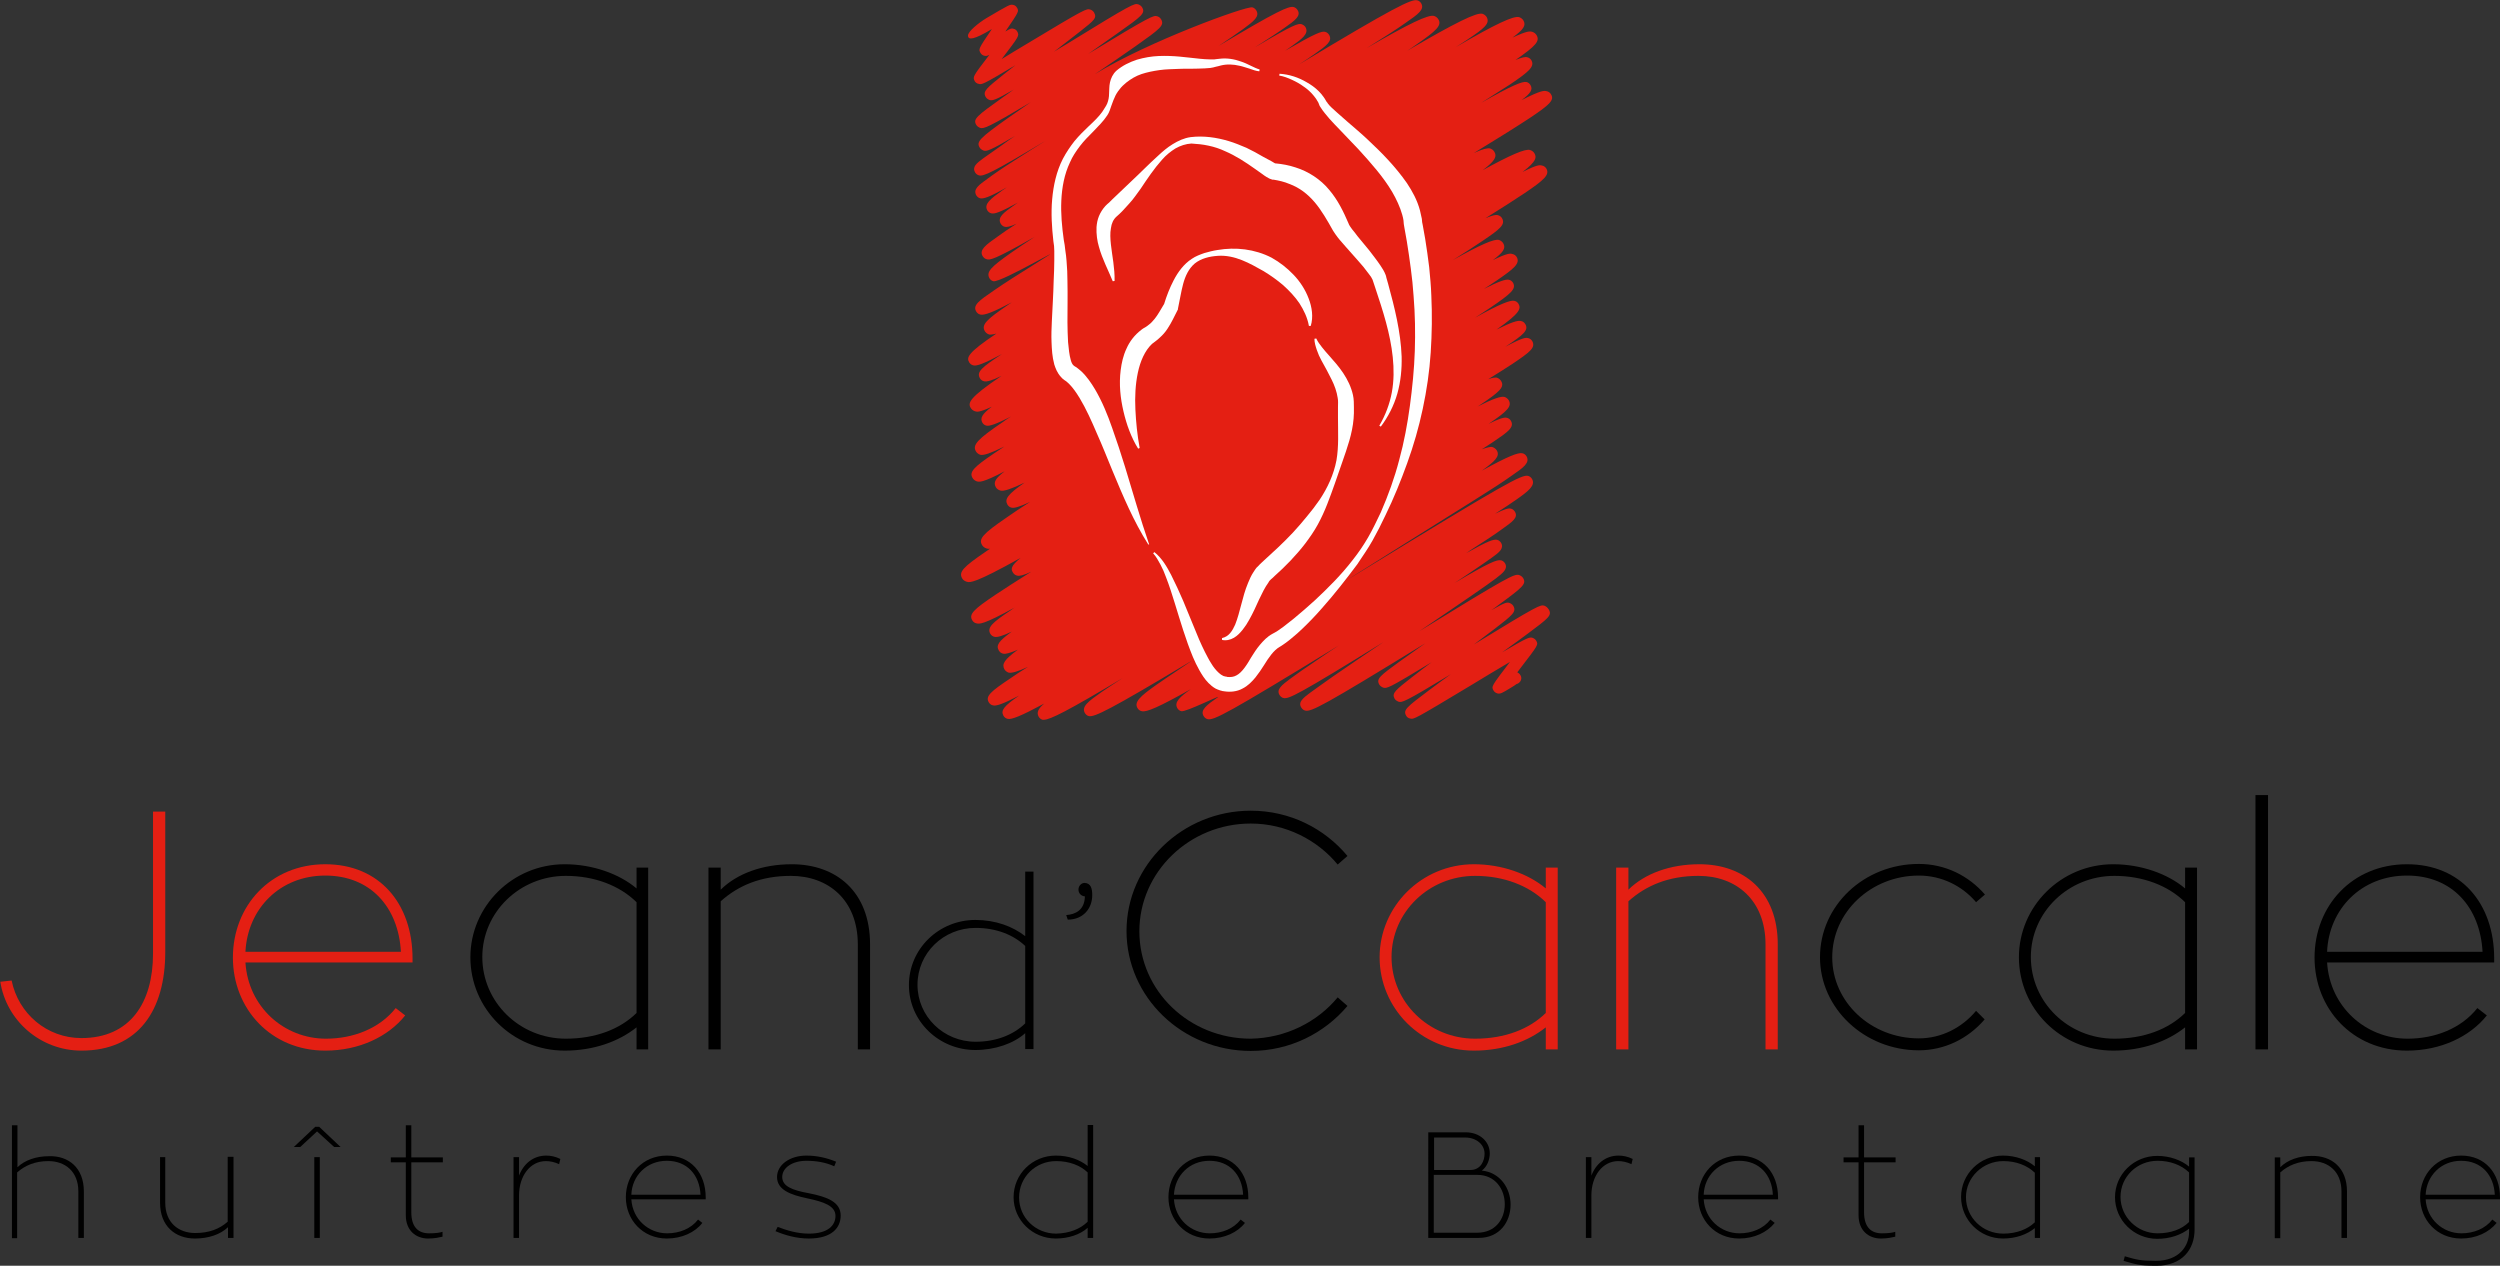 <?xml version="1.0" encoding="utf-8"?>
<!-- Generator: Adobe Illustrator 25.1.0, SVG Export Plug-In . SVG Version: 6.00 Build 0)  -->
<svg version="1.1" id="Calque_1" xmlns="http://www.w3.org/2000/svg" xmlns:xlink="http://www.w3.org/1999/xlink" x="0px" y="0px"
	 viewBox="0 0 816.9 413.6" style="enable-background:new 0 0 816.9 413.6;" xml:space="preserve">
<rect x="0" y="0" width="816.9" height="413.6" fill="#333333" stroke="none"/>
<style type="text/css">
	.st0{fill:#E41F13;}
	.st1{fill:#FFFFFF;}
</style>
<g>
	<path d="M27.4,389.3v15.2h-1.8v-15.2c0-6.5-4.3-9.9-9.8-9.9c-4.3,0-7.6,1.4-10.2,3.7v21.5H3.9v-36.9h1.8v13.7
		c2.4-2.3,6.1-3.6,10.3-3.6C22.4,377.6,27.4,381.6,27.4,389.3z"/>
	<path d="M76.3,378.1v26.4h-1.8v-3.5c-2.5,2.4-6.4,3.7-10.8,3.7c-6.4,0-11.4-4-11.4-11.7v-14.9h1.7v14.9c0,6.5,4.3,9.9,9.8,9.9
		c4.5,0,7.9-1.3,10.6-3.7v-21.2H76.3z"/>
	<path d="M103,368.2h1.3l7,6.6h-2.1l-5.6-5.1l-5.5,5.1H96L103,368.2z M102.7,378.1h1.8v26.4h-1.8V378.1z"/>
	<path d="M134.4,379.7v16.4c0,5,2.4,6.9,5.8,6.9c2.2,0,3.5-0.2,4.4-0.5v1.6c-0.9,0.2-2.5,0.6-4.7,0.6c-4,0-7.3-2.6-7.3-7.6v-17.3
		h-4.9v-1.6h4.9v-10.5h1.8v10.5h10.3v1.6H134.4z"/>
	<path d="M169.5,384.4c1.5-4.1,4.7-6.8,9-6.8c1.4,0,3,0.3,4.6,1.1l-0.4,1.7c-1.5-0.7-3-1-4.3-1c-5.2,0-8.8,4.9-8.8,11.2v13.9h-1.8
		v-26.4h1.8V384.4z"/>
	<path d="M230.6,391.9h-24.3c0.4,6.5,5.6,11.1,11.7,11.1c4,0,7.8-1.5,10.1-4.5l1.4,1.1c-2.4,3.1-6.7,5.1-11.6,5.1
		c-7.9,0-13.4-6.1-13.4-13.5c0-7.5,5.5-13.6,13.4-13.6c7.8,0,12.7,5.7,12.7,13.7V391.9z M206.3,390.4h22.6
		c-0.3-6.5-4.4-11.1-11-11.1C211.3,379.3,206.5,384.2,206.3,390.4z"/>
	<path d="M254.1,400.9c2.9,1.1,6.4,2.2,10.2,2.2c6.4,0,8.7-2.8,8.7-5.8c0-3.3-3.9-4.6-9.1-5.7c-5.8-1.2-10-2.9-10-7c0-4,4.2-7,9.6-7
		c3.3,0,6.6,0.7,9.7,2l-0.6,1.5c-2.8-1.3-5.9-1.8-9.1-1.8c-4.5,0-7.9,2.2-7.9,5.3c0,3,3.2,4.3,8.7,5.3c6.1,1.2,10.4,2.9,10.4,7.3
		c0,3.9-2.8,7.5-10.4,7.5c-4.1,0-7.8-1.1-10.9-2.4L254.1,400.9z"/>
	<path d="M357.2,367.6v36.9h-1.8v-3.3c-2.4,2.2-6.3,3.5-10.4,3.5c-7.6,0-13.8-6-13.8-13.5c0-7.6,6.2-13.6,13.8-13.6
		c4.2,0,7.8,1.3,10.4,3.4v-13.4H357.2z M355.4,399.2v-16.1c-2.4-2.3-6-3.7-10.3-3.7c-6.7,0-12.1,5.2-12.1,11.9
		c0,6.6,5.4,11.8,12.1,11.8C349.4,403,353,401.6,355.4,399.2z"/>
	<path d="M407.9,391.9h-24.3c0.4,6.5,5.6,11.1,11.7,11.1c4,0,7.8-1.5,10.1-4.5l1.4,1.1c-2.4,3.1-6.7,5.1-11.6,5.1
		c-7.9,0-13.4-6.1-13.4-13.5c0-7.5,5.5-13.6,13.4-13.6c7.8,0,12.7,5.7,12.7,13.7V391.9z M383.6,390.4h22.6
		c-0.3-6.5-4.4-11.1-11-11.1C388.6,379.3,383.9,384.2,383.6,390.4z"/>
	<path d="M484.2,382.5c6,0.6,9.4,5.8,9.4,11.1c0,5.7-3.6,10.9-10.4,10.9h-16.5V370h12.3c4.4,0,7.8,2.9,7.8,6.9
		C486.8,378.8,486,381.2,484.2,382.5z M468.5,382.3h12c3.4,0,4.6-3.1,4.6-5.3c0-3.1-2.8-5.3-6.3-5.3h-10.2V382.3z M482.7,402.8
		c5.9,0,9-4.4,9-9.3c0-4.8-3-9.6-9-9.6h-14.2v18.9H482.7z"/>
	<path d="M519.9,384.4c1.5-4.1,4.7-6.8,9-6.8c1.4,0,3,0.3,4.6,1.1l-0.4,1.7c-1.5-0.7-3-1-4.3-1c-5.2,0-8.8,4.9-8.8,11.2v13.9h-1.8
		v-26.4h1.8V384.4z"/>
	<path d="M581,391.9h-24.3c0.4,6.5,5.6,11.1,11.7,11.1c4,0,7.8-1.5,10.1-4.5l1.4,1.1c-2.5,3.1-6.7,5.1-11.6,5.1
		c-7.9,0-13.4-6.1-13.4-13.5c0-7.5,5.5-13.6,13.4-13.6c7.8,0,12.7,5.7,12.7,13.7V391.9z M556.7,390.4h22.6
		c-0.3-6.5-4.4-11.1-11-11.1C561.7,379.3,556.9,384.2,556.7,390.4z"/>
	<path d="M609.1,379.7v16.4c0,5,2.4,6.9,5.8,6.9c2.2,0,3.5-0.2,4.4-0.5v1.6c-0.9,0.2-2.5,0.6-4.7,0.6c-4,0-7.3-2.6-7.3-7.6v-17.3
		h-4.9v-1.6h4.9v-10.5h1.8v10.5h10.3v1.6H609.1z"/>
	<path d="M666.6,378.1v26.4h-1.7v-3.2c-2.6,2.1-6.2,3.4-10.4,3.4c-7.6,0-13.7-6.1-13.7-13.6c0-7.4,6.1-13.5,13.7-13.5
		c4.1,0,7.9,1.4,10.4,3.5v-3H666.6z M664.9,383.2c-2.5-2.4-6.1-3.8-10.3-3.8c-6.7,0-12.2,5.3-12.2,11.8c0,6.6,5.4,11.9,12.2,11.9
		c4.3,0,7.9-1.4,10.3-3.7V383.2z"/>
	<path d="M717.1,378.1v23.7c0,6.4-4,11.8-12.5,11.8c-5.9,0-7-0.6-10.7-1.6l0.4-1.5c3.7,1.1,5.2,1.5,10.1,1.5
		c7.7,0,10.9-4.9,10.9-9.4v-1.1c-2.6,2-6.2,3.3-10.4,3.3c-7.6,0-13.8-6.1-13.8-13.6c0-7.5,6.2-13.5,13.8-13.5
		c4.1,0,7.9,1.4,10.4,3.5v-3H717.1z M705,403c4.3,0,7.9-1.3,10.3-3.7v-16.2c-2.5-2.4-6.1-3.8-10.3-3.8c-6.7,0-12.1,5.2-12.1,11.8
		C692.9,397.7,698.4,403,705,403z"/>
	<path d="M766.9,389.3v15.2h-1.8v-15.2c0-6.5-4.3-9.9-9.8-9.9c-4.3,0-7.6,1.4-10.2,3.7v21.5h-1.8v-26.4h1.8v3.2
		c2.4-2.4,6.1-3.7,10.3-3.7C761.9,377.6,766.9,381.6,766.9,389.3z"/>
	<path d="M816.9,391.9h-24.3c0.4,6.5,5.6,11.1,11.7,11.1c4,0,7.8-1.5,10.1-4.5l1.4,1.1c-2.5,3.1-6.7,5.1-11.6,5.1
		c-7.9,0-13.4-6.1-13.4-13.5c0-7.5,5.5-13.6,13.4-13.6c7.8,0,12.7,5.7,12.7,13.7V391.9z M792.6,390.4h22.6
		c-0.3-6.5-4.4-11.1-11-11.1C797.6,379.3,792.9,384.2,792.6,390.4z"/>
</g>
<g>
	<path class="st0" d="M54,265.2v45.9c0,18.9-8.7,32.2-27.4,32.2c-13.3,0-24.5-9.7-26.5-22.5l3.7-0.4c2.2,10.8,11.5,18.8,22.8,18.8
		c15.9,0,23.4-11.5,23.4-27.6v-46.4H54z"/>
	<path class="st0" d="M134.8,314.5H80.2c0.9,14.5,12.6,24.9,26.3,24.9c8.9,0,17.5-3.3,22.8-10l3.1,2.4c-5.5,6.9-15,11.5-26.1,11.5
		c-17.8,0-30.2-13.7-30.2-30.4c0-16.9,12.3-30.5,30.2-30.5c17.6,0,28.5,12.8,28.5,30.8V314.5z M80.2,311H131
		c-0.8-14.5-9.9-24.9-24.7-24.9C91.4,286.1,80.9,297,80.2,311z"/>
	<path d="M211.8,283.5v59.4H208v-7.2c-5.8,4.6-13.9,7.6-23.5,7.6c-17.2,0-30.8-13.8-30.8-30.5c0-16.6,13.7-30.4,30.8-30.4
		c9.1,0,17.8,3.1,23.5,7.9v-6.8H211.8z M208,294.8c-5.5-5.4-13.7-8.6-23.1-8.6c-15.1,0-27.3,11.9-27.3,26.5
		c0,14.8,12.2,26.7,27.3,26.7c9.7,0,17.7-3.1,23.1-8.4V294.8z"/>
	<path d="M284.3,308.6v34.3h-4v-34.3c0-14.5-9.6-22.4-21.9-22.4c-9.7,0-17.1,3.1-22.9,8.3v48.4h-4v-59.4h4v7.2
		c5.4-5.3,13.7-8.3,23.2-8.3C273.2,282.4,284.3,291.3,284.3,308.6z"/>
	<path d="M337.7,284.8v58H335v-5.2c-3.8,3.4-9.9,5.5-16.3,5.5c-11.9,0-21.7-9.4-21.7-21.2c0-11.9,9.8-21.3,21.7-21.3
		c6.6,0,12.2,2.1,16.3,5.3v-21.1H337.7z M335,334.4v-25.3c-3.8-3.6-9.4-5.9-16.2-5.9c-10.5,0-19,8.2-19,18.6
		c0,10.3,8.5,18.6,19,18.6C325.4,340.4,331.1,338.2,335,334.4z"/>
	<path d="M356.9,292.5c0,4.3-2.9,8-8,8l-0.5-1.5c3-0.2,6-1.6,6.1-6.1c-1.2-0.1-2.1-1-2.1-2.2c0-1.3,1-2.2,2-2.2
		C356.5,288.6,356.9,290.4,356.9,292.5z"/>
	<path d="M437.1,325.9l3.2,2.8c-7.5,8.9-18.8,14.7-31.6,14.7c-22.4,0-40.6-17.6-40.6-39.2c0-21.6,18.3-39.3,40.6-39.3
		c12.8,0,24.1,5.8,31.6,14.8l-3.2,2.8c-6.6-8-16.9-13.4-28.4-13.4c-20,0-36.4,15.8-36.4,35.2c0,19.5,16.3,35.1,36.4,35.1
		C420.2,339.2,430.5,333.9,437.1,325.9z"/>
	<path class="st0" d="M509,283.5v59.4h-3.9v-7.2c-5.8,4.6-13.9,7.6-23.5,7.6c-17.2,0-30.8-13.8-30.8-30.5
		c0-16.6,13.7-30.4,30.8-30.4c9.1,0,17.8,3.1,23.5,7.9v-6.8H509z M505.1,294.8c-5.5-5.4-13.7-8.6-23.1-8.6
		c-15.1,0-27.3,11.9-27.3,26.5c0,14.8,12.2,26.7,27.3,26.7c9.7,0,17.7-3.1,23.1-8.4V294.8z"/>
	<path class="st0" d="M580.9,308.6v34.3h-4v-34.3c0-14.5-9.6-22.4-21.9-22.4c-9.7,0-17.1,3.1-22.9,8.3v48.4h-4v-59.4h4v7.2
		c5.4-5.3,13.7-8.3,23.2-8.3C569.8,282.4,580.9,291.3,580.9,308.6z"/>
	<path d="M648.5,333.1c-5.4,6.3-13.1,10.1-21.5,10.1c-17.8,0-32.3-13.7-32.3-30.4c0-16.9,14.4-30.5,32.3-30.5
		c8.7,0,16.3,3.9,21.6,10l-2.9,2.5c-4.5-5.3-11.2-8.7-18.7-8.7c-15.6,0-28.3,11.9-28.3,26.7c0,14.7,12.7,26.5,28.3,26.5
		c7.4,0,14.1-3.5,18.7-9L648.5,333.1z"/>
	<path d="M717.9,283.5v59.4H714v-7.2c-5.8,4.6-13.9,7.6-23.5,7.6c-17.2,0-30.8-13.8-30.8-30.5c0-16.6,13.7-30.4,30.8-30.4
		c9.1,0,17.8,3.1,23.5,7.9v-6.8H717.9z M714,294.8c-5.5-5.4-13.7-8.6-23.1-8.6c-15.1,0-27.3,11.9-27.3,26.5
		c0,14.8,12.2,26.7,27.3,26.7c9.7,0,17.7-3.1,23.1-8.4V294.8z"/>
	<path d="M737,259.8h4.1v83.1H737V259.8z"/>
	<path d="M815,314.5h-54.6c0.9,14.5,12.6,24.9,26.3,24.9c8.9,0,17.5-3.3,22.8-10l3.1,2.4c-5.5,6.9-15,11.5-26.1,11.5
		c-17.8,0-30.2-13.7-30.2-30.4c0-16.9,12.3-30.5,30.2-30.5c17.6,0,28.5,12.8,28.5,30.8V314.5z M760.4,311h50.8
		c-0.8-14.5-9.9-24.9-24.7-24.9C771.6,286.1,761,297,760.4,311z"/>
</g>
<g>
	<path class="st0" d="M504.6,197.9c-1.3-0.3-1.6-0.4-23,12.7c2.5-1.9,4.9-3.7,6.9-5.2c5.7-4.4,7.1-5.5,6-7.4c-0.3-0.5-0.8-0.8-1.3-1
		c-0.8-0.2-1.2-0.3-5.9,2.4c0.9-0.6,1.8-1.3,2.6-1.9c7.8-5.7,8.9-6.7,7.8-8.6c-0.3-0.5-0.8-0.8-1.3-1c-1.6-0.4-3.1,0.2-32.7,18.4
		c6.5-4.4,13-8.8,17.9-12.2c3.2-2.2,5.6-3.9,7.2-5.1c2.3-1.8,4-3.1,3-4.9c-0.3-0.5-0.8-0.9-1.3-1c-1.3-0.3-3.6,0.5-15.2,7.4
		c1.8-1.2,3.5-2.3,5.1-3.4c3.2-2.1,5.5-3.8,7.1-4.9c2.4-1.7,4-3,3-4.8c-0.3-0.5-0.8-0.9-1.3-1c-1.1-0.3-3.1,0.4-10.2,4.4
		c0.5-0.3,0.9-0.6,1.3-0.9c4.7-3,8.2-5.3,10.5-7c3.4-2.4,5.4-3.8,4.2-5.7c-0.3-0.5-0.8-0.9-1.3-1c-0.8-0.2-2,0.1-5.2,1.7
		c3-1.9,5.3-3.5,7.2-4.8c3.8-2.7,6.1-4.5,4.9-6.6c-0.3-0.5-0.8-0.9-1.3-1c-2-0.5-7,2.1-55,31.5c-15.5,9.5,27-17,37.3-23.5
		c5.6-3.5,9.6-6.1,12.4-8.1c3.8-2.6,6-4.2,4.8-6.3c-0.3-0.5-0.8-0.9-1.4-1c-1.3-0.3-4.7,1-13.2,5.7c4.3-3.1,6-4.7,4.9-6.6
		c-0.3-0.5-0.8-0.9-1.4-1.1c-0.6-0.2-1.7,0.1-3.5,0.7c1.4-0.9,2.7-1.7,3.7-2.4c4.9-3.3,7-4.8,5.8-6.9c-0.3-0.5-0.8-0.9-1.4-1
		c-0.8-0.2-2.5,0.3-5.9,2c6.1-4.1,7.7-5.7,6.6-7.7c-0.3-0.5-0.8-0.9-1.4-1.1c-1.1-0.3-3.8,0.6-8.9,3.2c0.2-0.1,0.3-0.2,0.5-0.3
		c6.9-4.6,8.5-6.1,7.3-8.1c-0.3-0.5-0.8-0.9-1.4-1.1c-0.5-0.1-1.4,0-2.8,0.5c3.2-2,5.8-3.6,7.9-5c5.8-3.9,7.6-5.3,6.5-7.4
		c-0.3-0.5-0.8-0.9-1.3-1c-0.8-0.2-1.5-0.4-7.5,2.8c5.9-3.9,7.7-5.4,6.5-7.4c-0.3-0.5-0.8-0.9-1.4-1c-1-0.3-3.2,0.4-8,2.8
		c7.9-5.5,8-6.9,7.2-8.4c-0.3-0.5-0.8-0.9-1.4-1c-1.2-0.3-4.5,0.9-12.8,5.5c1.9-1.2,3.5-2.3,4.9-3.2c6.9-4.7,8.6-6.2,7.5-8.2
		c-0.3-0.5-0.8-0.9-1.4-1c-1-0.2-3.2,0.5-8.1,3c1.6-1,2.9-1.9,4.1-2.7c5.7-3.9,7.8-5.6,6.6-7.7c-0.3-0.5-0.8-0.9-1.4-1
		c-0.7-0.2-1.5-0.4-6.4,2c3.5-2.6,4.3-3.9,3.4-5.5c-0.3-0.5-0.8-0.9-1.4-1.1c-1.5-0.4-5.8,1.4-15.1,6.6c4-2.5,7.1-4.5,9.6-6.2
		c5.8-3.9,7.7-5.4,6.5-7.5c-0.3-0.5-0.8-0.9-1.4-1c-0.7-0.2-1.8,0.1-4,1c5.4-3.4,9.7-6.1,12.8-8.2c6.5-4.4,8.2-6,7.1-8
		c-0.3-0.5-0.8-0.9-1.4-1c-0.7-0.2-1.5-0.4-6.4,2.1c4.7-3.6,4.6-4.8,3.9-6.1c-0.3-0.5-0.8-0.9-1.5-1.1c-1.6-0.4-6.1,1.5-15.4,6.6
		c3.7-2.8,4.8-4.3,3.8-6c-0.3-0.5-0.8-0.9-1.4-1.1c-0.8-0.2-2.5,0.2-5.3,1.5c8.2-5,14.1-8.7,18.2-11.4c6.6-4.4,8.2-5.9,7-7.8
		c-0.3-0.5-0.8-0.9-1.4-1c-0.8-0.2-1.7-0.4-8.2,2.9c3.1-2.3,3.7-3.5,2.9-4.9c-0.3-0.5-0.8-0.9-1.3-1c-1.3-0.3-4.8,1.1-14.8,6.8
		c3.8-2.4,6.9-4.4,9.4-6c6.4-4.3,8.1-5.9,7-7.9c-0.3-0.5-0.8-0.9-1.4-1c-0.6-0.2-1.8,0.1-3.8,0.9c6.8-4.7,8-6.2,6.9-8.1
		c-0.3-0.5-0.8-0.9-1.4-1.1c-0.8-0.2-1.6-0.4-6.5,1.9c3.7-2.7,4.5-4,3.6-5.6c-0.3-0.5-0.8-0.9-1.4-1.1c-1.8-0.5-7.5,2.1-20.7,9.8
		c1.4-0.9,2.6-1.7,3.7-2.4c5.7-3.8,7.5-5.3,6.4-7.4c-0.3-0.5-0.8-0.9-1.4-1.1c-1.9-0.5-8.5,2.7-24.6,12.1c1.1-0.7,2.1-1.4,3.1-2.1
		c6.5-4.5,8.3-6.2,7.1-8.2c-0.3-0.5-0.8-0.9-1.4-1.1c-1.9-0.5-8,2.4-22,10.5c5.6-3.5,9.7-6.1,12.5-8.1c4.5-3.1,6.4-4.5,5.3-6.5
		c-0.3-0.5-0.8-0.9-1.3-1c-1.9-0.5-7.6,2.3-38.7,21c2-1.3,3.7-2.4,5.1-3.4c4-2.8,6-4.3,4.8-6.3c-0.3-0.5-0.8-0.9-1.3-1
		c-1.1-0.3-3.1,0.4-13.1,6.2c0.9-0.6,1.6-1.1,2.3-1.6c3.1-2.2,5.6-4,4.4-6.1c-0.3-0.5-0.8-0.8-1.3-1c-1.1-0.3-2.5,0-15.3,7.6
		c4.5-2.9,7.8-5,10-6.6c3.1-2.2,5.2-3.7,4-5.6c-0.3-0.5-0.8-0.9-1.3-1c-1.6-0.4-5.4,1.3-24.5,12.7c3.4-2.3,6.1-4.1,8-5.5
		c3.5-2.6,5.5-4.1,4.3-6.1c-0.3-0.5-0.8-0.9-1.3-1c-2-0.5-33.9,11.1-51.4,21.8c4.9-3.3,9.4-6.4,13.1-9c8.5-6,9.6-6.9,8.5-8.9
		c-0.3-0.5-0.7-0.8-1.3-1c-1.2-0.3-1.6-0.4-22.5,12.3c3.6-2.5,7-4.9,9.8-6.9c7.8-5.5,8.9-6.4,7.8-8.3c-0.3-0.5-0.8-0.8-1.3-1
		c-1.3-0.3-1.6-0.4-23.2,12.9c-1.4,0.8-2.8,1.7-4.3,2.6c3.2-2.5,6.2-4.8,8.5-6.6c4.7-3.7,5.6-4.4,4.6-6.2c-0.3-0.5-0.7-0.8-1.3-1
		c-1.2-0.3-1.4-0.4-20.3,11c-2.8,1.7-5.9,3.5-8.6,5.2c5.8-7.6,5.8-7.6,5.1-9c-0.3-0.5-0.7-0.8-1.2-0.9c-0.7-0.2-0.9-0.2-2.7,0.9
		c4.5-6.6,4.5-6.6,3.8-7.8c-0.3-0.5-0.7-0.8-1.2-0.9C330,1.4,330,1.4,322.2,6c-2.3,1.4-6,4.3-5.9,5.7c0.1,1.4,1.8,1.4,7.8-2.2
		c-4.5,6.6-4.4,6.6-3.7,7.8c0.3,0.5,0.7,0.8,1.2,0.9c0.5,0.1,0.8,0.2,1.7-0.3c-5.5,7.2-5.5,7.2-4.8,8.6c0.3,0.5,0.7,0.8,1.3,0.9
		c1,0.3,1.3,0.3,12-6.1c-1.3,1-2.5,2-3.7,2.9c-5.7,4.6-7.1,5.6-6,7.5c0.3,0.5,0.8,0.8,1.3,1c0.9,0.2,1.8,0.1,7.8-3.4
		c-1.2,0.9-2.4,1.7-3.5,2.5c-8.7,6.2-9.8,7.1-8.7,9c0.3,0.5,0.8,0.8,1.3,1c1.2,0.3,2.4,0,16.5-8.4c-2.6,1.8-5,3.5-7.2,5
		c-9.6,6.8-10.6,7.9-9.5,9.8c0.3,0.5,0.8,0.8,1.3,1c1,0.3,2,0.1,10.3-4.8c-1.6,1.1-3.1,2.1-4.4,3.1c-2.7,1.9-4.7,3.3-6.1,4.3
		c-2,1.5-3.6,2.7-2.6,4.5c0.3,0.5,0.8,0.9,1.3,1c1.4,0.4,4.1-0.7,21.9-11.4c-3.7,2.3-7.1,4.5-10.1,6.4c-4.1,2.6-7,4.6-9,6.1
		c-2.8,2-4.8,3.4-3.7,5.4c0.3,0.5,0.8,0.9,1.3,1c1,0.2,2.7-0.2,8.7-3.6c-0.6,0.4-1.1,0.8-1.6,1.1c-3.8,2.7-5.9,4.4-4.8,6.4
		c0.3,0.5,0.8,0.9,1.3,1c1,0.3,2.9-0.3,8.7-3.5c-0.5,0.3-0.9,0.7-1.4,1c-3.1,2.2-5.4,3.8-4.2,5.9c0.3,0.5,0.8,0.9,1.3,1
		c0.6,0.2,1.7,0,3.9-1c-2.5,1.6-4.6,3-6.2,4.2c-4,2.8-6.1,4.4-4.9,6.4c0.3,0.5,0.8,0.9,1.3,1c1,0.3,2,0.5,15.7-7.3
		c-3.2,2.1-5.9,3.9-8,5.4c-6.2,4.4-7.9,6-6.8,8.1c0.3,0.5,0.8,0.9,1.3,1c2.5,0.6,27.5-14.3,15.1-6.6c-6.7,4.2-11.6,7.3-14.9,9.6
		c-5,3.4-7,4.9-5.8,6.9c0.3,0.5,0.8,0.9,1.4,1c1.2,0.3,4.2-0.8,10.2-4c-0.4,0.3-0.9,0.6-1.3,0.9c-6.9,4.7-8.7,6.4-7.5,8.5
		c0.3,0.5,0.8,0.9,1.4,1.1c0.5,0.1,1.3,0,2.4-0.3c-9.6,6.4-9.8,7.9-8.9,9.4c0.3,0.5,0.8,0.9,1.4,1c1,0.3,3.5-0.6,9.3-3.7
		c-0.1,0.1-0.2,0.1-0.3,0.2c-6.2,4.1-8.1,5.6-6.9,7.7c0.3,0.5,0.8,0.9,1.4,1c0.8,0.2,2.5-0.2,5.7-1.8c-10.7,7.2-11.1,8.9-10.1,10.5
		c0.3,0.5,0.8,0.9,1.4,1.1c0.7,0.2,1.4,0.4,5.5-1.5c-3.2,2.4-3.9,3.7-3.1,5.2c0.3,0.5,0.8,0.9,1.4,1c0.9,0.2,3.1-0.5,8-3
		c-1,0.6-1.9,1.2-2.7,1.8c-8.4,5.7-10,7.5-8.8,9.6c0.3,0.5,0.8,0.9,1.4,1.1c1.1,0.3,3.4-0.5,7.9-2.7c-1.3,0.9-2.5,1.7-3.6,2.4
		c-6.3,4.3-8,5.9-6.8,7.9c0.3,0.5,0.8,0.9,1.4,1.1c0.9,0.2,1.8,0.5,9.1-3.3c-3,2.3-3.8,3.6-2.9,5.2c0.3,0.5,0.8,0.9,1.5,1.1
		c1.1,0.3,3.5-0.5,7.9-2.6c-5.6,3.9-6.6,5.4-5.6,7.2c0.3,0.5,0.8,0.9,1.4,1c0.8,0.2,2.6-0.3,6-1.9c-3.1,2-5.7,3.7-7.8,5.2
		c-7.6,5.2-9.1,6.9-7.9,8.9c0.3,0.5,0.8,0.9,1.4,1.1c0.3,0.1,0.6,0.2,1.2,0.1c-0.4,0.3-0.9,0.6-1.3,0.9c-7.5,5.1-9,6.7-7.8,8.8
		c0.3,0.5,0.8,0.9,1.5,1.1c1.1,0.3,2.5,0.6,17.6-7.8c-3.3,2.7-3.2,3.7-2.5,4.8c0.3,0.5,0.8,0.9,1.4,1c0.7,0.2,2.1-0.1,4.6-1.3
		c-4.9,3.1-8.8,5.6-11.8,7.6c-7,4.7-8.7,6.3-7.5,8.3c0.3,0.5,0.8,0.9,1.4,1c1,0.2,2.1,0.5,12.5-5.2c-0.5,0.3-0.9,0.6-1.3,0.9
		c-5.8,3.9-7.9,5.6-6.7,7.7c0.3,0.5,0.8,0.9,1.4,1c0.8,0.2,2.4-0.2,5.6-1.7c-4.4,3.2-5.2,4.5-4.2,6.2c0.3,0.5,0.8,0.9,1.4,1
		c0.7,0.2,2.2-0.2,4.8-1.3c-4.5,3.3-5.3,4.7-4.4,6.4c0.3,0.5,0.8,0.9,1.4,1.1c0.9,0.2,2.9-0.3,6.3-1.9c-2.3,1.4-4.2,2.7-5.8,3.8
		c-6.3,4.2-8.2,5.8-7,7.8c0.3,0.5,0.8,0.9,1.4,1c1,0.3,3.3-0.5,8.5-3.2c-4.9,3.4-6.1,4.8-5.1,6.6c0.3,0.5,0.8,0.9,1.4,1
		c1.2,0.3,4.3-0.9,11.9-5c-2.1,1.8-2.5,3-1.8,4.3c0.3,0.5,0.8,0.9,1.3,1c0.1,0,0.2,0,0.4,0c2,0,7.8-2.9,25.7-13.6
		c-2.8,1.8-5,3.3-6.8,4.5c-4.4,3.1-6.7,4.8-5.5,6.9c0.3,0.5,0.8,0.9,1.3,1c1.8,0.4,6.8-2,33.3-17.9c1.7-1-7.9,5.3-11.4,7.8
		c-5.1,3.6-7.2,5.5-6,7.5c0.3,0.5,0.8,0.9,1.4,1c1.5,0.4,5.5-1.3,16-7.2c-3.5,2.5-5.5,4.2-4.4,6.2c0.3,0.5,0.8,0.9,1.3,1
		c1.4,0.4,13.1-5.5,12-4.6c-3.7,2.6-5.9,4.2-4.7,6.2c0.3,0.5,0.8,0.9,1.3,1c2,0.5,6.6-1.9,42.9-24.1c-2.6,1.7-5.1,3.4-7.3,4.9
		c-3.9,2.6-6.7,4.6-8.6,6c-2.8,2.1-4.6,3.5-3.5,5.3c0.3,0.5,0.8,0.9,1.3,1c1.7,0.4,4.8-1.1,32.7-18.3c-6.1,4.1-12,8.1-16.6,11.3
		c-3.3,2.3-5.6,4-7.3,5.2c-2.4,1.8-4.1,3.1-3,4.9c0.3,0.5,0.8,0.9,1.3,1c1.9,0.5,6-1.6,38.9-21.8c0.1,0,0.1-0.1,0.2-0.1
		c-3.1,2.2-5.9,4.2-8.3,5.9c-6.3,4.6-7.7,5.6-6.6,7.5c0.3,0.5,0.8,0.8,1.3,1c1.2,0.3,1.5,0.4,15.8-8.3c-2.3,1.7-4.5,3.4-6.3,4.8
		c-5.5,4.3-6.8,5.3-5.8,7.1c0.3,0.5,0.8,0.8,1.3,1c1.1,0.3,1.6,0.4,17.1-9c-2.6,1.9-5.1,3.7-7.2,5.3c-7.3,5.5-8.5,6.4-7.4,8.3
		c0.3,0.5,0.7,0.8,1.3,0.9c1.2,0.3,1.3,0.3,19.6-10.7c4.1-2.5,9.1-5.5,13-7.8c-6.1,8-6.1,8-5.4,9.3c0.3,0.5,0.7,0.8,1.3,1
		c1,0.2,1.5-0.1,4.3-1.8c0.7-0.4,1.6-1,2-1.3c0.2,0,0.3-0.1,0.5-0.2c1-0.6,1.3-1.8,0.7-2.7c-0.2-0.4-0.6-0.7-1-0.9
		c0.3-0.4,0.6-0.8,0.9-1.2c6-7.8,6-7.8,5.3-9.1c-0.3-0.5-0.7-0.8-1.3-1c-0.9-0.2-1.3-0.3-9.9,4.8c3.2-2.3,6.1-4.4,8.5-6.2
		c6.7-5,7.9-5.9,6.8-7.8C505.6,198.4,505.1,198.1,504.6,197.9z"/>
	<path class="st1" d="M415.3,52.6c0.4,0.2,0.8,0.5,1.2,0.7c0.1,0.1,0.2,0.1,0.3,0.1l0.1,0c2.1,0.2,4.3,0.6,6.4,1.3
		c4.2,1.3,8.2,3.9,11,7.3c2.9,3.4,4.7,7.2,6.3,10.9l0.3,0.7l0.1,0.1l0.1,0.2c0.2,0.3,0.5,0.7,0.7,1c0.6,0.7,1.2,1.5,1.8,2.3l3.8,4.6
		c1.2,1.6,2.5,3.2,3.7,5c0.6,0.9,1.2,1.8,1.7,3.1c0.1,0.4,0.2,0.6,0.2,0.8l0.2,0.7l0.4,1.4c2.1,7.7,4.1,15.6,4.4,23.7
		c0.1,4.1-0.3,8.2-1.4,12.1c-1.1,3.9-3,7.6-5.4,10.8l-0.5-0.3c2-3.4,3.4-7.1,4.1-10.9c0.7-3.8,0.7-7.7,0.3-11.5
		c-0.8-7.7-3.2-15.1-5.7-22.6l-0.9-2.7c-0.2-0.5-0.7-1.3-1.3-2c-1.1-1.5-2.3-3-3.6-4.4l-3.9-4.4c-0.7-0.8-1.3-1.5-2-2.3
		c-0.3-0.4-0.7-0.8-1-1.3l-0.3-0.4l-0.2-0.3L436,76l-0.4-0.6c-1.9-3.4-3.8-6.7-6-9.3c-2.3-2.7-5-4.8-8.3-6c-1.6-0.7-3.4-1.1-5.2-1.4
		l-0.2,0l-0.1,0c-0.1,0-0.2,0-0.3-0.1c-0.4-0.1-0.6-0.2-0.8-0.3c-0.4-0.2-0.6-0.3-0.9-0.5c-0.5-0.3-0.9-0.6-1.3-0.9l-2.4-1.7
		c-3.1-2.2-6.3-4.3-9.8-5.8c-1.7-0.8-3.5-1.4-5.4-1.8c-1.8-0.4-3.8-0.6-5.6-0.7c-1.8,0.1-3.6,0.7-5.2,1.6c-1.6,1-3.1,2.2-4.4,3.7
		c-2.6,2.9-4.8,6.2-7,9.5c-1.2,1.6-2.3,3.3-3.7,4.8c-0.7,0.8-1.4,1.5-2.1,2.3c-0.4,0.4-0.7,0.7-1.1,1.1c-0.4,0.4-0.8,0.7-1,0.9
		c-1,0.9-1.6,2.2-1.8,3.8c-0.3,1.6-0.2,3.4,0,5.3c0.4,3.7,1.3,7.7,1.2,11.9l-0.6,0.1c-1.5-3.7-3.4-7.2-4.5-11.2
		c-0.6-2-0.9-4.2-0.8-6.5c0.1-1.2,0.3-2.4,0.8-3.6c0.5-1.2,1.2-2.3,2.1-3.3c0.5-0.5,0.8-0.8,1.2-1.1l1-1l2.1-2l4.2-4
		c2.9-2.7,5.7-5.6,8.7-8.3c1.5-1.4,3-2.7,4.8-3.8c1.8-1.1,3.7-2,5.9-2.3c4.2-0.5,8.4,0.1,12.4,1.3c2,0.6,3.9,1.4,5.8,2.2
		c1.9,0.9,3.7,1.9,5.4,2.9L415.3,52.6z"/>
	<path class="st1" d="M437.2,136.5l0-3.4c0-1.3,0.1-2.1-0.1-3.1c-0.3-2-1-4-2-6c-1-2-2.1-4.1-3.3-6.2c-0.6-1.1-1.1-2.2-1.5-3.4
		c-0.4-1.2-0.8-2.4-0.8-3.7l0.6-0.1c0.5,1.1,1.2,2,1.9,2.9c0.7,0.9,1.5,1.8,2.3,2.7c1.6,1.8,3.2,3.6,4.6,5.7
		c1.4,2.1,2.6,4.5,3.2,7.2c0.3,1.3,0.3,2.9,0.3,4c0,0.6,0,1.2,0,1.9l-0.1,1.8c-0.4,4.9-2.1,9.6-3.7,14.2c-1.6,4.6-3.1,9.1-4.9,13.7
		c-0.9,2.3-1.9,4.5-3.1,6.7c-1.2,2.2-2.6,4.2-4.1,6.2c-3,3.9-6.5,7.5-10,10.6c-0.4,0.4-0.8,0.8-1.2,1.1l-0.4,0.4
		c-0.2,0.3-0.3,0.3-0.4,0.6c-0.6,0.8-1.1,1.7-1.6,2.6c-1,1.9-2,4.1-3,6.3c-0.5,1.1-1.1,2.2-1.7,3.3c-0.6,1.1-1.3,2.2-2.1,3.2
		c-0.8,1-1.7,2-2.9,2.7c-1.2,0.7-2.6,1-3.9,0.7l0-0.6c2.3-0.5,3.4-2.4,4.3-4.4c0.8-2,1.4-4.3,2-6.6c0.6-2.3,1.2-4.6,2.2-7
		c0.5-1.2,1-2.4,1.8-3.6c0.2-0.3,0.5-0.7,0.6-0.9c0.3-0.4,0.5-0.7,0.8-0.9c0.5-0.5,0.9-1,1.4-1.4c1.8-1.7,3.5-3.2,5.2-4.8
		c1.7-1.6,3.3-3.2,4.9-4.9c1.6-1.7,3-3.4,4.5-5.2c1.5-1.8,2.9-3.6,4.2-5.5c2.6-3.9,4.6-8.2,5.5-12.9
		C437.5,145.8,437.2,141.1,437.2,136.5z"/>
	<path class="st1" d="M375.2,177.9c-4.8-7.6-8.3-15.9-11.7-24.1c-1.7-4.1-3.3-8.2-5.1-12.2c-1.7-4-3.5-8-5.6-11.5
		c-1.1-1.8-2.2-3.4-3.5-4.7c-0.3-0.3-0.7-0.6-0.9-0.8c-0.1-0.1-0.4-0.3-0.6-0.4c-0.4-0.3-0.8-0.6-1.1-1c-1.3-1.4-1.8-2.9-2.2-4.1
		c-0.7-2.6-0.8-4.9-0.9-7.3c-0.1-2.3,0-4.6,0.1-6.8c0.2-4.5,0.5-8.9,0.6-13.3c0.1-2.2,0.2-4.4,0.2-6.5c0-1.1,0-2.2,0-3.2
		c0-1.1-0.1-2.1-0.3-3.2c-0.5-4.5-0.8-9.1-0.4-13.6c0.4-4.6,1.4-9.2,3.5-13.3c1.1-2.1,2.4-4,3.8-5.8c1.5-1.8,3.1-3.4,4.7-4.9
		c1.6-1.5,3.2-3,4.4-4.7c0.5-0.9,1.2-1.7,1.6-2.7c0.4-1,0.6-2.1,0.6-3.2c0.1-1.1,0-2.4,0.3-3.7c0.3-1.3,0.9-2.7,2.1-3.8
		c2-1.7,4.3-2.8,6.7-3.6c2.4-0.7,4.8-1.1,7.1-1.2c2.4-0.1,4.7,0,6.9,0.2c2.3,0.2,4.5,0.5,6.6,0.7c1.1,0.1,2.2,0.2,3.2,0.2
		c0.5,0,1,0,1.5,0c0.4,0,1.1-0.2,1.7-0.2c2.4-0.3,4.8,0.1,7,0.9c2.2,0.7,4.1,2,6.1,2.6l-0.1,0.6c-1.1-0.1-2.2-0.5-3.3-0.9
		c-1.1-0.3-2.1-0.7-3.1-0.9c-2.1-0.5-4.2-0.6-6.2-0.1c-0.5,0.1-0.9,0.3-1.6,0.4c-0.6,0.2-1.2,0.3-1.8,0.4c-1.2,0.1-2.3,0.2-3.5,0.2
		c-2.3,0.1-4.5,0-6.7,0.1c-2.2,0.1-4.3,0.1-6.4,0.4c-2.1,0.3-4.1,0.7-5.9,1.3c-1.8,0.6-3.5,1.6-5,2.8c-0.4,0.4-1.1,0.9-1.7,1.6
		c-0.6,0.7-1.3,1.6-1.8,2.6c-0.5,1-0.9,2.1-1.3,3.2c-0.4,1.1-0.7,2.3-1.4,3.3c-1.3,2-3,3.6-4.5,5.2c-1.6,1.6-3.1,3.1-4.4,4.8
		c-1.3,1.7-2.5,3.5-3.3,5.4c-1.8,3.8-2.6,8.1-2.8,12.4c-0.2,4.3,0.2,8.6,0.8,12.9c0.2,1,0.4,2.2,0.5,3.4c0.2,1.1,0.3,2.3,0.4,3.4
		c0.2,2.3,0.3,4.5,0.3,6.8c0.1,4.5,0,8.9,0,13.3c0,2.2,0.1,4.4,0.2,6.5c0.2,2.1,0.4,4.2,0.9,5.9c0.2,0.8,0.6,1.5,0.9,1.7
		c0.1,0.1,0.1,0.1,0.1,0.1c0.3,0.2,0.4,0.3,0.8,0.5c0.7,0.5,1.1,0.9,1.6,1.3c1.9,1.8,3.3,3.9,4.5,5.9c2.4,4.1,4.1,8.3,5.6,12.6
		c1.5,4.2,2.9,8.5,4.2,12.7c2.6,8.5,5,17,7.9,25.4L375.2,177.9z"/>
	<path class="st1" d="M371.8,121.8c-0.8,3.8-1,7.9-0.8,12c0.2,4.1,0.6,8.3,1.4,12.6l-0.5,0.2c-2.3-3.7-3.8-7.9-4.8-12.2
		c-1-4.3-1.5-8.8-0.9-13.5c0.3-2.3,0.8-4.7,1.9-7c1-2.3,2.6-4.4,4.8-6.1l0.4-0.3l0.3-0.2l0.7-0.4c0.4-0.3,0.8-0.5,1.1-0.8
		c0.7-0.5,1.2-1.1,1.8-1.8c1.1-1.3,2.1-3.2,3.2-5c0.8-2.6,1.8-5.2,3.1-7.7c1.4-2.7,3.3-5.3,5.9-7c1.3-0.9,2.7-1.4,4.1-1.9
		c1.4-0.4,2.9-0.8,4.3-1c2.9-0.5,6-0.6,9-0.2c3,0.4,6,1.3,8.7,2.7c2.7,1.5,5.1,3.4,7.2,5.6c2.1,2.2,3.8,4.8,4.9,7.7
		c1.1,2.8,1.6,6.1,0.7,9l-0.6,0c-0.5-2.8-1.7-5.2-3.1-7.4c-1.5-2.2-3.3-4.1-5.3-5.9c-2-1.7-4.1-3.2-6.4-4.6
		c-2.3-1.3-4.6-2.6-7.1-3.6c-2.5-1-5.2-1.6-7.9-1.4c-1.4,0.1-2.7,0.3-4,0.7c-1.3,0.4-2.5,1-3.5,1.8c-2,1.7-3.1,4.1-3.8,6.7
		c-0.7,2.6-1.1,5.4-1.7,8.1l0,0.2l-0.2,0.4c-1,1.9-1.8,3.8-3.2,5.9c-0.7,1.1-1.6,2.1-2.5,2.9c-0.9,0.9-2,1.6-2.6,2.1
		C374.1,114.6,372.6,118,371.8,121.8z"/>
	<path class="st1" d="M432,198.7c-2,2.3-4.2,4.6-6.4,6.7c-1.1,1.1-2.3,2.1-3.5,3.1c-0.6,0.5-1.2,1-1.9,1.5c-0.3,0.2-0.7,0.5-1,0.7
		l-0.6,0.4l-0.5,0.3c-1.9,1.1-3.5,3.4-5.1,6c-0.8,1.3-1.7,2.6-2.8,4c-1.1,1.3-2.4,2.7-4.2,3.6c-1.8,1-4,1.2-5.9,0.9
		c-0.2,0-0.6-0.1-0.7-0.1l-0.3-0.1c-0.2,0-0.3-0.1-0.4-0.1c-0.6-0.2-1.1-0.4-1.5-0.6c-0.9-0.5-1.7-1.2-2.3-1.8
		c-1.3-1.3-2.2-2.8-3-4.2c-0.8-1.4-1.5-2.9-2.1-4.3c-2.4-5.8-4.1-11.7-5.9-17.5c-0.9-2.9-1.8-5.8-2.9-8.6c-0.5-1.4-1.1-2.8-1.8-4.1
		c-0.7-1.3-1.4-2.6-2.4-3.7l0.4-0.4c2.5,2,4.1,4.8,5.5,7.5c1.4,2.8,2.7,5.6,3.9,8.4l3.5,8.5c1.1,2.8,2.3,5.6,3.6,8.2
		c0.7,1.3,1.3,2.6,2.1,3.8c0.7,1.2,1.6,2.3,2.5,3.1c0.4,0.4,0.9,0.7,1.3,0.9c0.2,0.1,0.4,0.2,0.6,0.2l0.4,0.1c0.2,0,0.3,0,0.4,0.1
		c1.2,0.1,2.1,0,3-0.5c1.8-0.9,3.4-3.4,4.9-6c0.8-1.3,1.7-2.7,2.8-4c1.1-1.3,2.4-2.7,4.1-3.6c2.4-1.2,4.7-3.2,7-5
		c2.3-1.9,4.6-3.9,6.8-5.9c4.4-4.1,8.7-8.4,12.4-13.2c1.9-2.4,3.6-4.9,5.1-7.5c1.5-2.6,2.8-5.4,4.1-8.1c2.4-5.5,4.5-11.3,6-17.1
		c1.6-5.8,2.7-11.8,3.5-17.7c0.8-6,1.4-11.9,1.6-17.9c0.2-6,0.1-12-0.4-18c-0.2-3-0.5-6-0.9-8.9c-0.4-3-0.8-5.9-1.3-8.9l-0.8-4.5
		l-0.2-1.2l-0.1-1.2c-0.1-0.5-0.2-1.2-0.4-1.8c-0.7-2.5-1.9-5.1-3.3-7.5c-2.9-4.9-6.9-9.4-11-13.9c-2.1-2.2-4.2-4.4-6.3-6.6
		c-1.1-1.1-2.1-2.2-3.2-3.4c-0.5-0.6-1-1.2-1.5-1.8c-0.5-0.6-1-1.3-1.5-2.1c-0.1-0.1-0.1-0.2-0.2-0.3l-0.1-0.3
		c-0.1-0.2-0.2-0.4-0.2-0.5c-0.1-0.3-0.3-0.6-0.5-0.9c-0.3-0.6-0.8-1.2-1.2-1.7c-0.9-1.1-2-2.1-3.2-2.9c-1.2-0.9-2.5-1.6-3.8-2.2
		c-1.3-0.6-2.8-1.2-4.2-1.4l0.1-0.6c3.2,0.2,6.2,1.2,8.9,2.8c1.4,0.8,2.7,1.7,3.9,2.9c0.6,0.6,1.1,1.2,1.6,1.9
		c0.2,0.3,0.5,0.7,0.7,1.1c0.1,0.2,0.2,0.3,0.3,0.5l0.1,0.1c0.1,0.1,0,0.1,0.1,0.1c0,0,0.1,0.1,0.1,0.2c0.7,1,1.9,2,3,3l3.4,3
		c2.3,2,4.7,4,6.9,6.1c4.5,4.2,8.9,8.7,12.6,14c1.8,2.7,3.4,5.6,4.3,9c0.2,0.9,0.4,1.7,0.6,2.7l0.1,1.1l0.2,1l0.8,4.5
		c0.5,3,0.9,6.1,1.3,9.2c0.3,3.1,0.6,6.2,0.7,9.3c0.3,6.2,0.2,12.4-0.2,18.6c-0.4,6.2-1.3,12.3-2.6,18.4c-1.3,6.1-3,12-5.1,17.8
		c-2.1,5.8-4.4,11.5-7.1,17c-1.3,2.8-2.7,5.5-4.2,8.2c-1.5,2.7-3.3,5.2-5,7.8C439.9,189.2,436.1,194.1,432,198.7z"/>
</g>
</svg>
